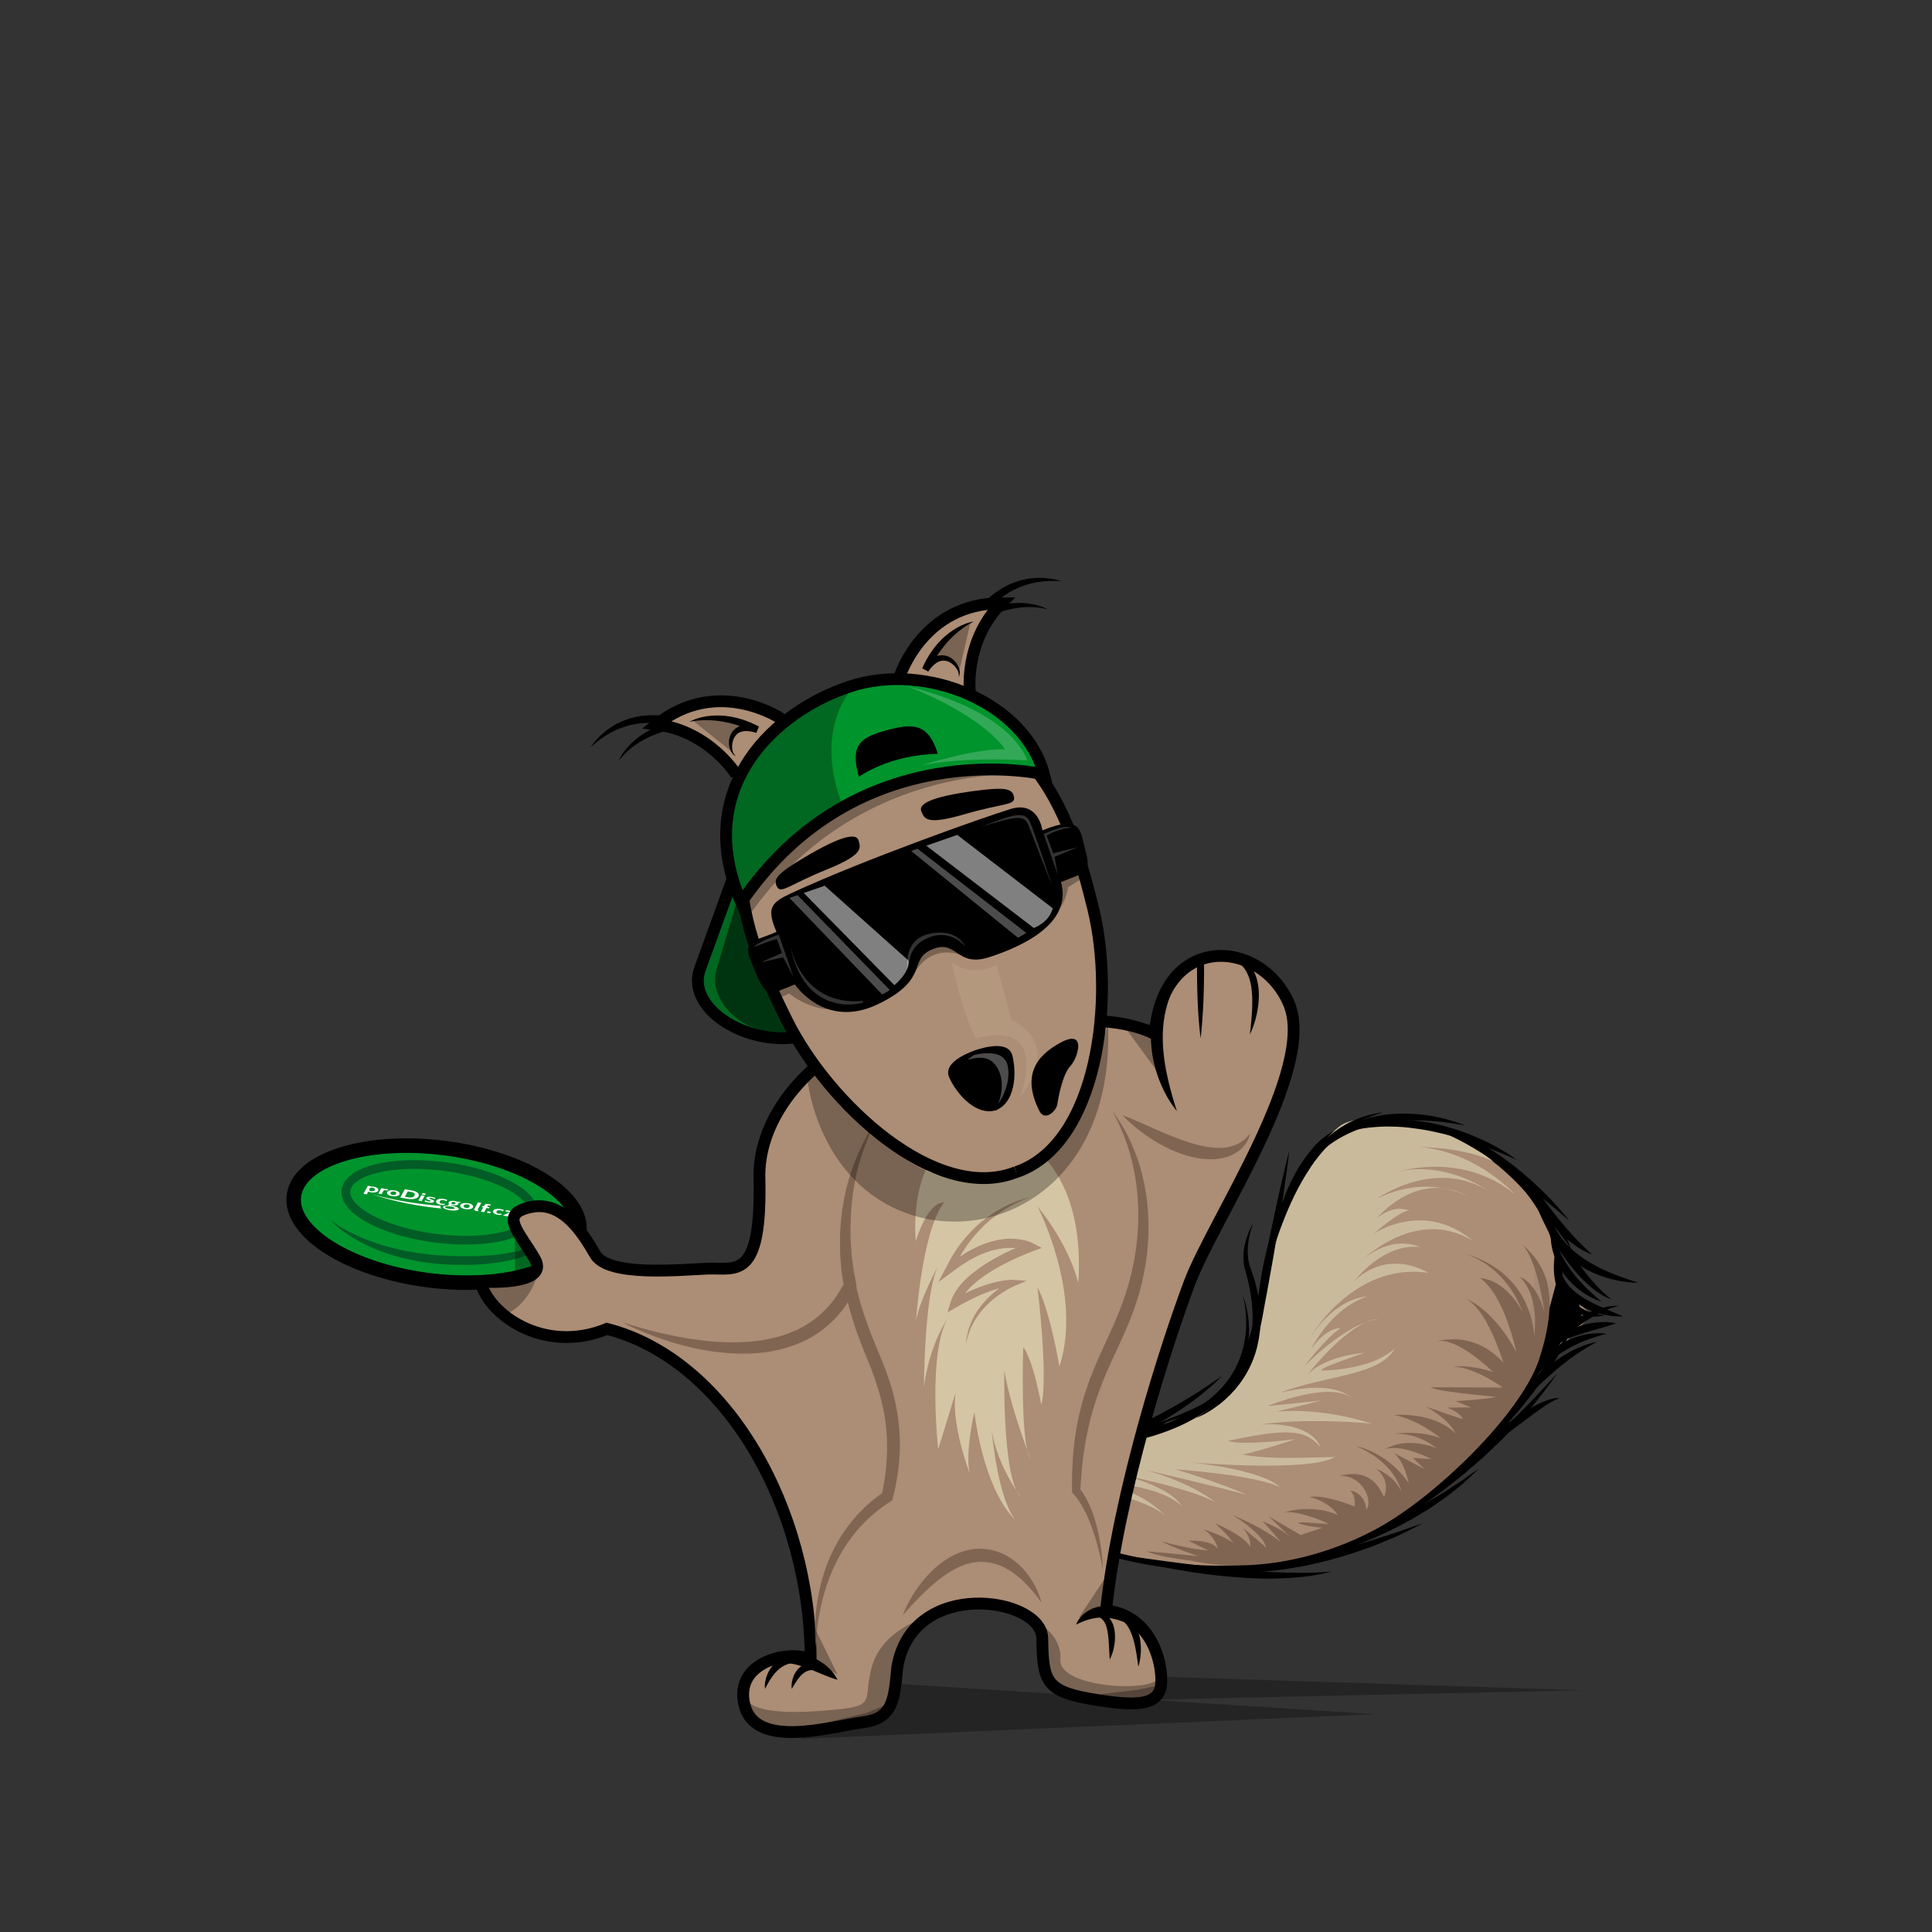 <svg xmlns="http://www.w3.org/2000/svg" viewBox="0 0 1000 1000"><rect x="0" y="0" width="1000" height="1000" fill="#333333" stroke="none"/><style>.st3{fill:#816553}.st6{fill:#fff}.st9{stroke:#000;stroke-width:6.116;stroke-miterlimit:10}.st11,.st9{fill:#ac8d75}.st12{opacity:.3}.st13{fill:#00942d;stroke:#000;stroke-width:6.116;stroke-miterlimit:10}.st14{opacity:.5;fill:#fff}.st15,.st17{opacity:.3;fill:#fff}.st17{opacity:.2}</style><g id="backhand__x2F__forehand__x2F__putting"><g id="forehand"><path d="M455.14 749.61c.41 7.65-.31 15.36-2.21 22.81 32.11 1.92 63.83 9.37 94.26 22.23 63.43 26.81 170.92 34.93 240.93-74.1 70.02-109.03-69.48-166.72-106.07-127.11-36.59 39.61-17.74 114.69-61.82 136-44.08 21.32-117.12 30.4-144.94 22.47-5.13-1.46-12.13-2.15-20.15-2.3z" fill="#ac8d75" stroke="#000" stroke-width="2.748" stroke-miterlimit="10"/><path d="M486.66 763.83s37.85 3.99 51.36 11.27c-3.5-5.54-17.7-10.24-17.7-10.24s20.21 2.66 35.45 15.63c-10.72-10.97-17.49-13.64-17.49-13.64s10.33 2.71 19.15 10.42c8.82 7.71 26.12 10.01 26.12 10.01s-20.17-5.9-27.68-15.54c10.62 6.27 20.13 9.78 20.13 9.78s-18.17-11.38-22.67-14.34c17.55 9.11 26.58 11.48 30.58 16.22 1.51-5-12.66-11.32-18.15-12.68-5.49-1.36 28.6 5.02 38.05 14.36-16.65-17.03-39.46-18.1-39.46-18.1s33.2-.11 47.46 12.52c-8.28-12.08-36.88-17.42-36.88-17.42s43.14 8.42 54.55 15.84c-13.96-11.33-37.37-17.27-37.37-17.27s41.02 9.53 53.12 13.07c-14.5-6.64-36.93-13.21-36.93-13.21s42.23 2.91 54.3 9.36c-9.61-9.5-46.97-13-46.97-13s61.63 5.4 75.33-2.71c-25.27.68-36.2.81-47.84-1.27 9.25-1.84 27.29-7.95 27.29-7.95s-28.21 3.57-34.74.82c29.94-6.22 39.42-6.35 47.81 3.22-4.97-11.96-25.12-12.43-31.93-11.54 20.92-3.17 47.38-1.65 58.54-.55-28.56-9.07-49.72-6.15-49.72-6.15l23.63-5.8-27.96 2.84s33.43-13.95 44.73-3.38c-10.34-9.59-29.81-5.44-38.09-3.59 24.15-9.19 51.59-8.64 59.28-22.89-10.8 10.08-31.22 11.3-37.29 11.48-6.07.17 21.72-9.23 21.72-9.23s-22.12 1.45-30.75 12.77c16.27-20.7 30.71-30.5 37.75-30.17-16.78 1.99-38.17 24.34-38.17 24.34s10.36-13.97 18.68-19.71c-8.5.15-15.43 11.24-15.43 11.24s9.71-21.02 29.22-27.6c-18.23 1.49-30.37 22.48-30.37 22.48s22.4-40.63 62.17-34.67c-23.49-12.9-38.59 4.42-38.59 4.42s14.8-20.23 34.53-17.74c-17.73-7-31.83 8.06-31.83 8.06s28.52-29.79 58.74-11.32c-25.34-21.34-51.12-3.82-51.12-3.82s14.39-12.79 18.59-11.77c-9.35-3.67-17.21 4.02-17.21 4.02s21.02-26.32 48.05-11.11c-25.12-12.59-48.26 1.07-48.26 1.07s33.64-24.55 63.8-.24c-28.25-21.7-52.63-13.87-52.63-13.87s32.83-10.96 60.75 11.7c-24.66-24.57-50.24-24.54-50.24-24.54s28.5-.32 44.24 10.54c-13.76-14.73-38.6-22.46-38.6-22.46s-35.54-7.53-46.65 1.41-20.71 26.64-20.71 26.64l-12.3 28.04-6.83 31.01-4.82 25.21-11.93 23.83-12.43 10.87-20.17 7.54-8.8 4.76-42.85 8.58-53.83 5.86-15.54-4.02-1.38 10.95 5.19 1.36z" fill="#caba9c"/><path d="M543.98 731.4c-1.7 2.26-3.62 4.35-5.69 6.29a63.62 63.62 0 0 1-6.56 5.45c-4.61 3.36-9.71 6.1-15.1 8.14-2.7 1-5.49 1.79-8.31 2.42-2.83.63-5.71.96-8.61 1.18-5.79.34-11.64-.14-17.29-1.4l.8-3.93 5.41.88c1.81.24 3.61.53 5.42.72 3.61.47 7.24.79 10.86.97 3.62.14 7.24.14 10.83-.07 3.59-.25 7.15-.75 10.6-1.63 6.96-1.62 13.36-5.07 18.8-9.86 5.49-4.74 10.12-10.6 15.47-15.73-4.58 5.8-8.64 11.98-13.96 17.34-2.65 2.67-5.61 5.1-8.9 7.05-3.27 1.98-6.84 3.47-10.5 4.55-7.36 2.1-15 2.63-22.5 2.35-3.75-.15-7.49-.44-11.2-.89-1.86-.2-3.7-.53-5.54-.79l-5.51-.95.8-3.93c5.33 1.19 10.78 1.8 16.23 1.66 2.73-.11 5.44-.39 8.14-.82 2.69-.47 5.37-1.09 7.99-1.91a68.733 68.733 0 0 0 15.06-6.84c4.76-2.89 9.27-6.27 13.26-10.25z"/><path d="M596.76 728.74c-7.11 5.44-15.01 9.84-23.15 13.6-2.05.91-4.09 1.85-6.17 2.7l-6.29 2.43c-4.25 1.45-8.52 2.89-12.88 4.03-2.17.58-4.35 1.17-6.56 1.6-2.2.46-4.4.95-6.61 1.39l-6.68.97c-1.12.14-2.22.36-3.34.45l-3.37.25c-8.95.89-18 .45-26.85-.64 8.94-.63 17.76-1.09 26.48-2.56 4.38-.55 8.69-1.51 13.02-2.29 4.28-1.03 8.61-1.86 12.84-3.13 8.52-2.23 16.91-4.99 25.17-8.14 8.25-3.17 16.39-6.68 24.39-10.66z"/><path fill="#a38977" d="M794.99 656.68l18.71 15.45 10.22 8.1-16.15 17.39-19.1 6.89z"/><path d="M632.66 712.05c-3.38 3.55-7.12 6.75-10.94 9.83-3.85 3.04-7.83 5.94-11.96 8.62-8.24 5.38-16.96 10.05-26.07 13.86-9.12 3.76-18.61 6.75-28.34 8.44-9.7 1.79-19.67 2.26-29.4 1.23 9.77-.69 19.37-2.04 28.74-4.38 2.35-.55 4.66-1.24 6.99-1.85 1.16-.33 2.31-.7 3.46-1.05 1.16-.34 2.3-.72 3.44-1.12 4.58-1.49 9.09-3.2 13.53-5.08 4.47-1.8 8.85-3.84 13.17-6 4.35-2.11 8.59-4.44 12.82-6.8 8.4-4.79 16.62-9.98 24.56-15.7z"/><path d="M643.28 670.51c1.47 3.73 2.33 7.69 2.83 11.69.51 4.01.51 8.09.09 12.14-.45 4.05-1.39 8.07-2.86 11.91-1.45 3.85-3.45 7.48-5.79 10.87-4.83 6.69-11.18 12.22-18.21 16.41-7.03 4.22-14.65 7.27-22.39 9.67-7.78 2.3-15.75 3.8-23.71 5.01l-23.72 3.29-11.85 1.7c-3.93.59-7.92 1.14-11.71 1.97-.23.05-.46.11-.67.17l-.27.09c-.03.01-.07.03-.06.02-.02.01.03-.02.04-.04 0 0 .06-.05.09-.1.03-.04.07-.08.14-.28.04-.15.06-.33-.01-.57-.11-.24-.14-.25-.23-.35-.11-.09-.1-.08-.14-.1l-.07-.03c-.04-.01-.02 0 .01.01.06.02.17.03.27.05.21.03.45.05.68.06.96.05 1.95.05 2.94.05 1.98-.01 3.98-.09 5.97-.14l11.98-.45c-3.96.59-7.92 1.14-11.9 1.59-1.99.24-3.98.43-5.99.59-1.01.08-2.01.15-3.05.17-.26 0-.53 0-.81-.01-.15-.01-.29-.02-.47-.05-.1-.02-.2-.04-.35-.09-.02-.01-.1-.04-.15-.07-.06-.04-.09-.04-.22-.15-.11-.12-.17-.14-.28-.42a.996.996 0 0 1-.01-.66c.08-.23.14-.29.19-.35.05-.07.14-.15.16-.16.07-.06.16-.12.2-.14.11-.07.19-.11.27-.15.15-.07.29-.13.42-.18.27-.1.52-.18.77-.26 3.96-1.12 7.86-1.86 11.79-2.68 3.93-.79 7.86-1.49 11.8-2.21 7.87-1.45 15.77-2.68 23.65-3.98 7.81-1.3 15.57-2.8 23.1-5.09 7.53-2.25 14.84-5.18 21.59-9.07 6.81-3.8 12.78-8.92 17.61-14.96 4.64-6.17 7.96-13.41 9.23-21.16.69-3.86.94-7.81.78-11.77-.16-3.96-.63-7.93-1.68-11.79z"/><path d="M619.03 733.94c4.04-2.52 7.71-5.5 11.06-8.76 3.35-3.26 6.33-6.85 8.85-10.71 2.5-3.87 4.64-7.96 6.1-12.3 1.52-4.31 2.53-8.8 2.97-13.36.54-4.55.42-9.18-.02-13.77-.15-2.31-.58-4.59-.91-6.89l-.72-3.41c-.2-1.15-.49-2.27-.78-3.38-.29-1.13-.55-2.22-.87-3.39l-.53-1.79c-.14-.61-.23-1.24-.34-1.86-.35-2.49-.32-4.99-.01-7.42.7-4.84 2.31-9.46 4.71-13.58-1.56 4.48-2.58 9.14-2.7 13.75-.06 2.3.13 4.58.65 6.75l.44 1.61.59 1.58c.39 1.09.76 2.29 1.14 3.44.83 2.31 1.34 4.66 1.95 7 .45 2.38.99 4.75 1.25 7.17.59 4.83.75 9.74.24 14.63-.55 4.87-1.65 9.7-3.42 14.29-1.79 4.57-4.17 8.92-7.13 12.79-1.45 1.97-3.06 3.79-4.74 5.54-1.73 1.71-3.51 3.34-5.41 4.84-3.81 2.92-7.91 5.52-12.37 7.23z"/><path d="M667.34 595.54c-1.44 12.44-3.29 24.79-5.27 37.12-.95 6.17-2.05 12.32-3.08 18.47l-3.31 18.43c-1.22 6.11-2.15 12.31-3.57 18.47-1.45 6.14-3.19 12.3-5.89 18.11-2.65 5.81-6.22 11.29-10.85 15.72a44.888 44.888 0 0 1-16.1 9.8c5.54-2.91 10.6-6.61 14.64-11.21 4.09-4.55 7.08-9.95 9.35-15.59 2.23-5.68 3.83-11.61 5.03-17.66.62-3.02 1.18-6.07 1.71-9.13.51-3.07 1.05-6.15 1.62-9.22l3.54-18.41c1.25-6.12 2.43-12.26 3.76-18.36 2.58-12.22 5.3-24.42 8.42-36.54zM557.16 753.74s-61.38 5.02-68.66 5.1c28.01.16 38.48 1.7 38.48 1.7l-41.7.16 19.35 3.91-20.72-.16 35.88 6.24-36.71-3.65 37.87 8.77-38.07-5.29s42.38 10 48.9 14.16c-24.51-4.26-58.85-10.35-58.85-10.35l7.66-23.77 41.33 4.86 37.76-4.11 13.19-2.23-15.71 4.66z"/><path d="M650.74 680.6c.37-11 2.11-21.95 4.69-32.69 1.27-5.38 2.85-10.69 4.67-15.93 1.85-5.23 4-10.36 6.4-15.38 2.49-4.98 5.31-9.81 8.52-14.39 3.23-4.56 6.9-8.86 11.09-12.59 4.16-3.75 8.78-7.07 13.87-9.39 5.08-2.33 10.49-3.87 15.96-4.42-5.31 1.46-10.38 3.47-15.02 6.21l-3.42 2.14-3.22 2.42c-.55.38-1.04.85-1.54 1.28l-1.52 1.32c-1.04.85-1.97 1.81-2.9 2.77-3.73 3.83-7.18 7.96-10.1 12.48-2.98 4.47-5.68 9.14-8.04 14-2.4 4.84-4.5 9.83-6.44 14.89-1.99 5.05-3.62 10.24-5.23 15.43-3.11 10.44-5.7 21.06-7.77 31.85z"/><path d="M758.35 582.62a134.07 134.07 0 0 0-25.53-2.73c-8.49-.05-16.96.81-24.99 3.16-1 .31-2.02.54-3 .91l-2.95 1.05-2.87 1.23c-.97.38-1.86.94-2.81 1.37-3.72 1.89-7.25 4.15-10.48 6.83-3.23 2.67-6.29 5.61-8.94 8.94-2.8 3.22-5.07 6.86-7.44 10.5 1.54-4.04 3.38-8.04 5.81-11.7 1.14-1.89 2.53-3.59 3.88-5.34.67-.88 1.48-1.64 2.22-2.47l1.14-1.22c.38-.4.81-.76 1.21-1.14 6.46-6.12 14.55-10.51 23.1-12.93 4.29-1.18 8.66-1.99 13.07-2.39 4.41-.35 8.82-.39 13.2-.02 4.38.33 8.71 1.01 12.97 1.97 4.23 1.03 8.44 2.23 12.41 3.98z"/><path d="M785.01 600.28c-7.24-3.25-14.55-6.14-21.96-8.7-7.4-2.55-14.93-4.62-22.54-6.17-3.81-.75-7.64-1.33-11.49-1.76-3.85-.43-7.72-.54-11.6-.56-3.87.06-7.74.37-11.61.93-3.86.57-7.66 1.52-11.5 2.6 3.48-1.93 7.21-3.43 11.06-4.58 3.88-1.05 7.85-1.81 11.87-2.16 4.02-.37 8.06-.33 12.09-.11 4.02.29 8.02.84 11.96 1.61 7.88 1.6 15.56 4.05 22.89 7.22 7.35 3.16 14.43 6.94 20.83 11.68z"/><path d="M812.21 631.82a738.17 738.17 0 0 0-19.23-16.1c-3.27-2.57-6.5-5.19-9.85-7.65-3.32-2.49-6.67-4.94-10.1-7.25-6.83-4.67-13.91-8.95-21.34-12.49l-2.81-1.28-2.86-1.16c-.94-.42-1.93-.71-2.89-1.08-.49-.17-.97-.36-1.46-.51l-1.48-.44c-3.94-1.22-8.01-2.04-12.21-2.36 4.18-.59 8.48-.31 12.67.39 4.19.76 8.33 1.91 12.29 3.48 3.99 1.51 7.81 3.39 11.56 5.39 3.71 2.06 7.31 4.31 10.84 6.66 3.47 2.43 6.87 4.94 10.17 7.58 3.27 2.67 6.49 5.4 9.55 8.3 6.18 5.74 12.02 11.84 17.15 18.52zM574.98 804.21l28.56 3.89c4.75.61 9.5 1.26 14.25 1.83 2.38.26 4.75.58 7.12.86s4.76.5 7.13.75c2.37.29 4.75.52 7.13.73 2.38.2 4.76.47 7.14.62l7.14.54 7.15.37c9.54.37 19.08.47 28.69-.38-9.33 2.55-19.07 3.36-28.73 3.59-9.69.27-19.35-.44-28.95-1.38-2.4-.29-4.8-.54-7.19-.85-2.39-.34-4.78-.64-7.17-1-4.76-.79-9.52-1.53-14.24-2.52-9.44-1.9-18.84-4.11-28.03-7.05z"/><path d="M615.15 811.15c5.19.51 10.38.6 15.55.47 1.29-.04 2.58-.02 3.88-.1l3.87-.22c2.58-.1 5.15-.4 7.72-.59 5.13-.55 10.26-1.09 15.35-1.96 1.27-.21 2.55-.36 3.82-.58l3.8-.71 3.8-.71 1.9-.35 1.89-.44 7.56-1.65c2.52-.55 5-1.3 7.51-1.91 5.04-1.14 9.95-2.78 14.95-4.15 2.51-.65 4.94-1.55 7.41-2.32l7.42-2.36c4.92-1.67 9.79-3.47 14.78-5.03-4.62 2.41-9.31 4.71-14.05 6.92l-7.24 3.02c-2.42.99-4.83 2.01-7.31 2.83-4.93 1.75-9.88 3.48-14.93 4.86-1.26.37-2.52.71-3.78 1.06-1.27.34-2.52.73-3.8 1l-7.67 1.77-1.92.42-1.94.34-3.88.67-3.88.67c-1.3.2-2.6.35-3.9.51-5.21.66-10.44 1.12-15.69 1.3-5.25.17-10.5.14-15.73-.28-5.22-.43-10.45-1.06-15.49-2.48z"/><path d="M658.4 811.19c9.58-2.92 18.99-6.13 28.3-9.59 2.32-.89 4.62-1.81 6.95-2.68 2.32-.88 4.59-1.87 6.89-2.8 2.3-.91 4.57-1.92 6.84-2.91l3.41-1.48c1.14-.49 2.24-1.06 3.36-1.58 2.24-1.06 4.51-2.05 6.73-3.14l6.62-3.36 1.67-.82 1.63-.89 3.25-1.79c2.16-1.21 4.37-2.34 6.47-3.65 2.13-1.27 4.24-2.56 6.39-3.81 2.11-1.3 4.15-2.71 6.24-4.06l3.15-2.01 3.03-2.18c2.02-1.45 4.06-2.9 6.14-4.31-1.78 1.76-3.59 3.48-5.42 5.2-.91.86-1.83 1.72-2.77 2.55l-2.92 2.38c-1.97 1.56-3.92 3.16-5.93 4.67-2.05 1.45-4.13 2.86-6.2 4.3-2.04 1.48-4.21 2.75-6.37 4.04l-3.23 1.95-1.62.97-1.66.9-6.67 3.53c-2.24 1.14-4.53 2.19-6.79 3.28-1.15.52-2.27 1.07-3.43 1.56l-3.48 1.46c-2.32.96-4.62 1.99-6.99 2.83-2.36.85-4.7 1.77-7.08 2.57-2.38.8-4.76 1.59-7.16 2.33-2.41.69-4.81 1.44-7.23 2.08-2.44.6-4.85 1.27-7.3 1.81-4.92 1.09-9.84 2.06-14.82 2.65z"/><path d="M688.74 805.26c11.07-6.2 21.76-12.94 32.2-20.01 10.43-7.09 20.62-14.52 30.39-22.46l3.71-2.92c1.22-1 2.41-2.03 3.61-3.04l7.2-6.12c4.67-4.22 9.44-8.35 13.93-12.77 9.25-8.59 17.74-17.92 26.4-27.22-7.31 10.36-15.22 20.39-24.12 29.49l-3.28 3.47c-1.08 1.17-2.27 2.23-3.41 3.34l-6.91 6.59c-2.35 2.15-4.8 4.18-7.2 6.28-1.21 1.04-2.4 2.09-3.62 3.11l-3.72 2.99-3.75 2.96c-1.24.99-2.5 1.97-3.8 2.9-2.57 1.88-5.12 3.79-7.7 5.65l-7.92 5.34c-2.64 1.78-5.37 3.41-8.07 5.1-10.86 6.62-22.12 12.65-33.94 17.32z"/><path d="M733.37 778.86c7.58-7.25 15.03-14.55 22.36-21.96 3.62-3.75 7.32-7.42 10.84-11.25l2.69-2.83c.9-.94 1.76-1.91 2.64-2.87 1.74-1.93 3.54-3.81 5.24-5.78l5.18-5.83c1.73-1.94 3.33-3.99 5.03-5.95l2.54-2.96 2.43-3.05 2.43-3.05c.81-1.02 1.67-1.99 2.44-3.04 6.36-8.23 12.28-16.77 17.99-25.58-4.19 9.61-9.45 18.8-15.39 27.48-1.47 2.18-3.05 4.28-4.61 6.41l-2.35 3.18-2.45 3.09c-1.65 2.05-3.29 4.11-5 6.11l-5.17 5.96c-1.75 1.96-3.58 3.85-5.37 5.77-1.79 1.93-3.61 3.82-5.49 5.66-1.87 1.85-3.72 3.71-5.64 5.5-1.91 1.8-3.8 3.63-5.78 5.35-7.78 7.02-15.9 13.71-24.56 19.64zM768.48 597.62c5.34 1.88 10.22 4.91 14.75 8.29 4.54 3.39 8.7 7.29 12.5 11.49 1.82 2.17 3.72 4.28 5.35 6.6.83 1.15 1.68 2.28 2.48 3.45.77 1.19 1.52 2.39 2.26 3.59 1.56 2.35 2.76 4.93 4.08 7.41 1.21 2.55 2.28 5.16 3.25 7.8-1.78-2.21-3.31-4.53-4.99-6.76l-2.49-3.33-1.22-1.67-1.28-1.63c-.86-1.08-1.71-2.17-2.53-3.26l-2.62-3.18-1.29-1.6-1.36-1.55-2.69-3.11c-3.67-4.08-7.5-8-11.49-11.78-4.05-3.76-8.2-7.39-12.71-10.76z"/><path d="M791.69 610.77c1.38 1.69 2.54 3.47 3.79 5.19l1.86 2.57c.31.43.61.86.9 1.29l.95 1.26c.63.84 1.25 1.69 1.85 2.54.62.84 1.27 1.66 1.9 2.49 1.23 1.69 2.57 3.27 3.84 4.92 2.65 3.2 5.35 6.35 8.21 9.39 2.86 3.04 5.81 6 9.06 8.85-4.14-1.37-7.83-3.8-11.25-6.46-3.4-2.71-6.46-5.83-9.21-9.18-1.32-1.72-2.67-3.42-3.82-5.26-.58-.91-1.2-1.8-1.74-2.74-.54-.94-1.06-1.89-1.57-2.84-1.07-1.88-1.85-3.91-2.73-5.87-.79-2.02-1.48-4.06-2.04-6.15zM774.93 739.34c2.62-5.24 5.93-10.09 9.51-14.7 3.59-4.62 7.53-8.97 11.84-12.97 4.34-3.96 8.97-7.65 14.05-10.67 5.09-2.98 10.58-5.4 16.34-6.5-5.19 2.73-9.96 5.81-14.55 9.18-4.53 3.45-8.83 7.17-13.04 11.02-4.19 3.87-8.2 7.95-12.22 12.05-3.98 4.13-7.93 8.33-11.93 12.59z"/><path d="M793.44 618.59c3.22 4.79 6.28 9.59 9.35 14.37 3.1 4.77 6.18 9.51 9.37 14.16 1.6 2.32 3.23 4.62 4.89 6.89 1.67 2.26 3.4 4.47 5.15 6.67 3.6 4.31 7.37 8.46 11.98 11.93-2.75-.94-5.28-2.45-7.68-4.11a55.437 55.437 0 0 1-6.68-5.65c-4.17-4.08-7.79-8.64-11.07-13.4-3.26-4.77-6.2-9.75-8.76-14.9-2.56-5.14-4.87-10.43-6.55-15.96z"/><path d="M848.01 663.89c-2.86.08-5.71-.25-8.54-.69-2.82-.48-5.63-1.12-8.38-2-5.5-1.71-10.83-4.23-15.59-7.67-2.36-1.74-4.58-3.72-6.55-5.92a33.474 33.474 0 0 1-4.96-7.34c-2.7-5.27-3.71-11.26-3.14-16.92 1.16 5.58 2.98 10.82 5.94 15.33 1.5 2.23 3.13 4.37 5.03 6.26 1.89 1.9 3.93 3.66 6.11 5.25 4.37 3.18 9.23 5.76 14.27 8 5.1 2.2 10.36 4.07 15.81 5.7zM831.54 690.38c-4.24 1.07-8.27 2.37-12.15 3.96-3.88 1.58-7.56 3.48-11 5.73a59.077 59.077 0 0 0-4.95 3.66 62.155 62.155 0 0 0-4.52 4.23c-2.88 3-5.4 6.39-7.89 10.01.9-4.3 2.8-8.4 5.39-12.07 1.31-1.82 2.8-3.51 4.42-5.08a40.5 40.5 0 0 1 5.3-4.19c3.78-2.46 7.95-4.26 12.26-5.35 4.3-1.05 8.77-1.54 13.14-.9z"/><path d="M807.14 640.12c-.06 4.71-.02 9.31.4 13.82.4 4.5 1.18 8.92 2.77 12.92.79 2 1.8 3.87 3.05 5.54 1.26 1.68 2.82 3.09 4.6 4.26 1.77 1.17 3.77 2.12 5.93 2.73 2.14.74 4.42 1.04 6.75 1.48-2.31.48-4.7.72-7.12.51-1.22-.05-2.41-.34-3.63-.58-1.18-.36-2.4-.71-3.51-1.3a18.704 18.704 0 0 1-6.04-4.61c-1.67-1.94-2.93-4.18-3.86-6.49-1.85-4.66-2.36-9.6-2.17-14.37.24-4.79 1.08-9.51 2.83-13.91z"/><path d="M837.75 675.84c-5.58 1.66-10.72 4.14-15.52 7.06a69.148 69.148 0 0 0-13.04 10.48c-3.88 4.01-7.33 8.45-10.33 13.24-3.01 4.79-5.6 9.89-8.1 15.17.86-5.78 2.69-11.42 5.29-16.73 2.56-5.34 6.03-10.27 10.19-14.56 4.18-4.27 9.08-7.86 14.46-10.41 5.35-2.54 11.18-4.28 17.05-4.25zM828.86 673.64c-4.03-1.15-7.71-3.27-11.08-5.78-3.35-2.55-6.36-5.61-8.8-9.11-2.44-3.49-4.31-7.43-5.35-11.56-1.05-4.12-1.27-8.44-.51-12.54.97 4.06 2.02 7.9 3.58 11.52 1.52 3.62 3.43 7.02 5.65 10.22 2.22 3.2 4.78 6.19 7.55 9.05 2.79 2.85 5.77 5.55 8.96 8.2z"/><path d="M836.47 684.91c-2.87 1.06-5.69 1.88-8.48 2.68-2.79.8-5.56 1.56-8.28 2.39-2.72.83-5.38 1.71-7.94 2.8-2.54 1.13-4.99 2.4-7.15 4.57.29-1.53 1.11-2.93 2.08-4.17.99-1.24 2.19-2.29 3.47-3.21 2.57-1.8 5.44-3.05 8.35-3.93 2.92-.89 5.91-1.41 8.92-1.63 2.99-.2 6.02-.15 9.03.5zM840.11 681.35c-3.62.24-7.22-.24-10.73-1.07-3.51-.85-6.95-2.14-10.17-3.95-3.19-1.83-6.22-4.2-8.41-7.35-1.08-1.56-1.96-3.29-2.42-5.13-.44-1.84-.57-3.72-.24-5.5 1.1 3.47 2.82 6.3 5.16 8.58 2.29 2.32 5.04 4.15 7.94 5.82 2.92 1.64 5.99 3.1 9.16 4.47l9.71 4.13zM759.1 756.89c3.12-3.91 6.61-7.44 10.22-10.83 3.63-3.38 7.41-6.58 11.37-9.57 3.96-2.99 8.09-5.79 12.48-8.21 2.19-1.21 4.47-2.29 6.83-3.21 2.36-.84 4.9-1.64 7.43-1.38-2.41.67-4.48 1.89-6.53 3.2-2.05 1.28-4.02 2.72-5.99 4.13-3.94 2.85-7.82 5.81-11.72 8.75-3.9 2.94-7.82 5.89-11.8 8.77-4.02 2.88-8.04 5.73-12.29 8.35z"/><path d="M805.57 663.82s-11.36 41.6-12.33 46.96c-.97 5.36 25.44-29.86 25.44-29.86l-1.47-6.22-11.64-10.88z"/><path class="st3" d="M616.03 807.72s-16.5-1.81-22.62-4.79c17.47 1.5 26.85 2.57 26.85 2.57s-14.6-4.94-18.7-7.66c14.77 4.3 23.75 4.64 23.75 4.64l-10.15-4.98s12.15-.83 15.25 4.3c-1.86-7.31-7.65-10.29-7.65-10.29s11.13 3.53 15.7 7.22c-3.58-5.14-9.6-10.31-9.6-10.31s15.47 6.49 18.08 12.11c1.26-4.11-3.77-9.76-3.77-9.76s11.07 8.87 12.03 10.34c-.18-5.59-13.92-15.22-17.54-16.96 17.41 7 25.34 14.13 25.34 14.13s-6.71-8.34-9.59-10.8c11.13 4.01 15.92 9.41 15.92 9.41l-12.74-12.05 16.65 9.66 11.22-3.76s-7.77-.58-11.63-2.07c-3.87-1.51 8.99-.14 15.06.17-8.45-4.23-20.8-7.52-24.22-5.62 12.44-4.47 25.51-.92 28.89 1.06-3.82-5.87-11.56-8.88-14.95-9.4 8.03-1.61 23.5 4.88 23.5 4.88s1.03-5.33-2.34-8.28c7.27 1.05 8.64 8.84 8.38 10.05 3.95-5.3-2.46-18.24-13.89-17.64 17.05-4.18 20.81 7.04 23.19 10.95 3.51-9.68-4.21-14.62-4.21-14.62s9.19 3.02 13.22 12.05c-4.66-17.06-23.77-23.83-23.77-23.83s16.24 2.86 27.47 19.26c-2.54-11.93-7.6-15.63-7.6-15.63l15.94 8.44-6.25-5.9 9.71.6s-16.42-8.44-24.48-4.89c12.47-7.39 27.21-.66 27.21-.66-12.28-9.61-23.48-7.31-23.48-7.31s12.9-2.53 25.48 1.99c-13.96-10.84-24.15-11.93-24.15-11.93s20.18-1.96 31.95 9.59c-4.28-8.31-15.63-14.02-15.63-14.02s15.48 5.51 19.36 6.53c-1.9-3.91-8.19-5.92-8.19-5.92l12.39-.1-7.98-3.25s16.77-1.02 20.91-2.19c-16.01-1.64-31.54-3.27-33.7-5 20.64-.01 37.16.18 37.16.18s-13.24-10.11-25.62-10.98c10.21-.86 20.61 2.9 20.61 2.9s-18.49-18.43-29.45-15.88c20.7-4.86 32.21 8.38 34.85 11.09-4.93-14.87-11.33-28.79-19.54-33.26 16.19 7.23 26.16 27.74 26.16 27.74s-5.74-28.97-18.75-38.34c14.32 1.38 21.9 17.49 21.9 17.49s-6.55-21.93-29.29-29.96c27.84 8.33 34.64 30.03 35.46 42.67 2.16-19.41-4.3-27.5-7.42-30.69 8.71 3.01 12.67 17.88 12.67 17.88s-3.35-25.54-11.26-34.62c13.71 12.06 18.87 27.66 8.3 60.09-10.29 28.79-54 70.55-83.08 86.49-29.06 15.95-65.58 23.79-97.32 16.87z"/><path d="M299.82 637.95c-2.43 18.87-37.46 29.9-78.25 24.65s-71.88-24.81-69.45-43.67c2.43-18.87 37.46-29.9 78.25-24.65 40.78 5.25 71.88 24.8 69.45 43.67z" fill="#00942d" stroke="#000" stroke-width="7.522" stroke-miterlimit="10"/><path class="st6" d="M192.01 616.54c-.36-.06-.61-.17-.73-.3a.52.52 0 0 1-.16-.45c.05-.46.24-.77.58-.92.34-.15.77-.17 1.29-.08.38.07.67.18.86.35.18.17.26.35.24.56-.02.16-.08.31-.18.44-.11.12-.26.22-.44.3-.19.08-.4.13-.65.15-.25.02-.52 0-.81-.05m1.36-2.3a4.082 4.082 0 0 0-1.4-.02l-.03-.18-1.54-.27-2.27 4.13 1.71.3.81-1.48.21.13.21.1c.08.04.18.06.3.09.11.03.25.05.42.08.6.11 1.13.15 1.62.13.49-.02.9-.09 1.26-.2.34-.11.63-.26.82-.45.21-.19.32-.41.35-.65a.935.935 0 0 0-.1-.51c-.09-.17-.24-.33-.44-.49-.19-.15-.45-.28-.77-.41-.32-.12-.71-.22-1.16-.3M201.05 615.6l-.53-.09c-.17-.03-.35-.05-.51-.06-.18 0-.33-.01-.49 0-.14.01-.28.03-.39.05-.11.03-.2.05-.26.08l.18-.29-1.66-.29-1.53 2.78 1.67.29 1.06-1.9c.12-.06.28-.11.48-.13.19-.02.42-.01.68.03l.64.11.66-.58M203.11 618.5c-.36-.06-.63-.18-.8-.34-.17-.16-.25-.34-.23-.55.02-.16.08-.31.19-.44.1-.13.25-.23.42-.31.17-.08.38-.13.61-.15.23-.02.49-.01.77.04.36.06.63.17.8.34.17.16.25.34.23.55-.02.16-.08.31-.19.44-.1.13-.25.23-.42.31-.17.08-.38.13-.61.15-.23.02-.5.01-.77-.04m1.27-2.32c-.57-.1-1.1-.14-1.58-.12-.49.01-.9.08-1.26.19-.37.11-.65.25-.87.44-.21.19-.33.4-.36.64-.02.18.02.35.12.52.09.17.24.33.44.49.2.15.47.29.79.42.32.12.69.22 1.13.3.57.1 1.1.14 1.59.13.48-.02.9-.08 1.26-.19.35-.11.64-.26.86-.45.21-.18.32-.4.35-.64a.879.879 0 0 0-.11-.52 1.53 1.53 0 0 0-.44-.49c-.2-.15-.47-.29-.78-.42-.32-.12-.69-.22-1.14-.3M209.53 619.43l1.53-2.79 1.65.29c.69.12 1.2.32 1.52.57.31.26.46.56.42.9-.03.27-.13.5-.3.71-.17.2-.39.37-.68.49-.29.12-.64.2-1.06.22-.42.03-.89-.01-1.42-.1l-1.66-.29m3.57-3.25l-3.56-.63-2.36 4.29 1.93.34 1.64.29c.79.14 1.54.2 2.23.19.71-.01 1.32-.09 1.88-.24.55-.15.99-.37 1.33-.66.33-.29.52-.64.57-1.06.03-.29-.03-.57-.19-.83-.15-.26-.39-.5-.71-.72-.32-.22-.72-.41-1.18-.58-.47-.15-1-.29-1.58-.39M219.79 618.95l-1.71-.3-1.53 2.78 1.71.3 1.53-2.78m.61-1.11l-1.71-.3-.36.69 1.69.3.38-.69M223.44 619.55c-.52-.09-.96-.13-1.31-.12-.36.02-.65.06-.85.14-.22.07-.38.17-.47.28-.1.11-.16.22-.17.33-.01.11.02.21.1.3.07.09.17.17.29.25.12.07.27.14.44.2.16.06.33.12.51.18.27.09.49.18.66.25.17.08.25.17.23.28-.01.1-.09.18-.22.23-.15.06-.4.05-.76-.01-.15-.03-.3-.06-.47-.11l-.49-.15c-.16-.06-.31-.12-.44-.18a2.44 2.44 0 0 1-.33-.17l-.46.56c.17.09.42.18.76.29.34.11.74.2 1.21.28.55.1 1.02.15 1.4.16.38 0 .68-.02.91-.09.23-.06.39-.15.49-.26a.59.59 0 0 0 .18-.38.463.463 0 0 0-.07-.31c-.07-.09-.16-.17-.27-.25-.11-.07-.26-.15-.42-.21-.16-.06-.33-.13-.52-.19l-.45-.15c-.15-.04-.28-.09-.39-.14-.1-.05-.2-.1-.27-.15-.06-.05-.1-.11-.09-.17.01-.07.05-.12.13-.16l.27-.07c.1-.01.22-.01.36 0 .13.01.26.02.38.04.17.03.33.07.51.12.16.05.32.1.47.16.15.06.27.11.39.17.11.06.2.11.25.16l.47-.56c-.07-.04-.18-.09-.31-.14a11.35 11.35 0 0 0-1.04-.3c-.21-.04-.42-.08-.61-.11M229.72 620.6a7.02 7.02 0 0 0-1.6-.11c-.49.02-.89.09-1.25.22-.34.12-.62.28-.81.48-.2.2-.31.42-.34.66-.02.18.02.35.1.52.09.17.23.33.42.49.19.15.44.29.75.41s.67.22 1.09.3c.51.09.92.14 1.21.15.3.01.57 0 .81-.03l.2-.63c-.31.03-.6.04-.89.03-.28 0-.57-.03-.88-.09-.35-.06-.61-.18-.78-.34-.17-.17-.25-.35-.22-.57.02-.17.08-.32.19-.45s.26-.24.44-.32c.17-.08.38-.14.61-.16.23-.02.49-.01.75.03.31.06.58.13.83.21.23.08.48.19.69.31l.45-.58-.27-.14c-.09-.05-.21-.09-.35-.14-.14-.05-.3-.09-.48-.14-.19-.01-.41-.06-.67-.11M241.06 625.2c-.38-.07-.65-.18-.83-.35a.636.636 0 0 1-.23-.56c.02-.17.08-.32.19-.45.1-.13.25-.23.43-.32.19-.08.39-.13.64-.16.23-.02.5-.01.78.04.38.07.65.18.83.35.18.17.26.36.24.57-.02.16-.09.31-.19.45-.11.13-.26.24-.44.32-.17.08-.39.14-.64.16-.23.02-.49 0-.78-.05m1.31-2.37c-.6-.11-1.13-.15-1.63-.13-.5.02-.93.09-1.3.2-.37.11-.66.26-.88.45-.22.19-.34.41-.37.66-.02.18.02.36.12.54.09.17.25.34.46.5.2.16.48.3.81.43.33.13.71.24 1.15.31.6.11 1.14.14 1.64.13.5-.02.93-.08 1.3-.2.37-.11.65-.27.87-.46.22-.19.34-.41.37-.66a.892.892 0 0 0-.12-.54c-.09-.18-.25-.35-.46-.51-.2-.16-.47-.3-.8-.43-.33-.12-.71-.22-1.16-.29M249.13 622.6l-1.7-.3-1.93 3.5c-.03.07-.06.13-.06.19-.02.17.07.33.27.48.19.14.51.26.97.34l.65.11.43-.54c-.18-.03-.32-.07-.41-.09-.09-.03-.12-.09-.11-.18.01-.06.05-.15.12-.28l1.77-3.23M253.26 623.33c-.14-.02-.31-.06-.52-.09-.26-.05-.5-.07-.71-.06-.21.01-.4.03-.56.08-.16.05-.3.1-.41.19-.12.07-.19.15-.24.25l-.37.66-.67-.12-.44.55.8.14-1.23 2.21 1.71.3 1.21-2.22 1.24.22.32-.57-1.24-.22.21-.38c.1-.17.2-.28.3-.32.09-.05.25-.05.45-.01.01 0 .09.02.22.04.14.02.27.06.39.09l.42-.55c-.11-.02-.2-.05-.28-.07l-.27-.06c-.08-.01-.19-.03-.33-.06M254.1 627.26l-1.71-.3-.4.72 1.71.3.4-.72M259.08 625.83c-.59-.1-1.1-.14-1.57-.12-.47.02-.87.09-1.2.21-.34.12-.6.27-.8.47-.2.19-.3.41-.33.65-.02.17.01.34.1.51.08.17.22.33.4.47.19.15.43.28.73.4s.66.22 1.06.29c.51.09.9.14 1.19.14.29.01.55 0 .79-.02l.19-.61c-.3.03-.59.04-.85.03-.28 0-.56-.03-.86-.08-.34-.06-.59-.17-.76-.33-.17-.16-.25-.34-.23-.55.02-.16.09-.31.19-.44s.25-.23.42-.31c.19-.08.38-.13.61-.15.22-.02.47-.01.71.03.3.05.57.12.81.21.23.08.47.19.68.3l.44-.57-.27-.13c-.09-.05-.2-.09-.34-.13-.14-.05-.29-.09-.47-.14-.17-.04-.39-.09-.64-.13M267.14 627.3l-5.22-.92-.33.61 2.38.42-3.7 1.73 5.17.91.34-.61-2.34-.41 3.7-1.73M232.26 625.65c-1.06-.19-1.89-.52-1.97-.84-.01-.09.03-.17.14-.23.33-.22 1.22-.31 2.24-.2.25.02.5.06.73.1 1.06.19 1.89.52 1.95.83.08.38-.98.57-2.38.44-.24-.03-.48-.06-.71-.1m2.15-2.32c-.28-.05-.47-.13-.59-.23a.425.425 0 0 1-.15-.36.67.67 0 0 1 .39-.52c.12-.05.26-.08.43-.1.17-.01.36 0 .58.03.26.05.45.12.56.22.11.1.16.22.15.36-.01.11-.06.21-.12.3-.07.09-.15.16-.27.22-.12.05-.26.09-.42.1-.17.03-.35.01-.56-.02m.94-1.69c-.47-.08-.88-.12-1.27-.11-.38.01-.7.05-.98.14-.28.08-.5.19-.65.33-.16.15-.25.3-.27.48-.02.15.02.31.11.47.08.15.21.29.38.41-.22.02-.41.05-.56.1-.15.05-.23.13-.25.24-.01.08.02.15.09.23l.09.08c-1.69-.03-2.84.32-2.72.87.13.56 1.51 1.16 3.26 1.47.35.06.72.11 1.09.15 2.25.22 3.96-.14 3.81-.81-.05-.25-.35-.51-.84-.75l-.16-.09c-.79-.36-2.68-.85-2.68-.85-.25-.07-.36-.14-.35-.21l.03-.05.09-.05.26.07c.09.02.17.04.29.06.46.08.88.11 1.26.1.39-.01.71-.06.99-.15.27-.09.49-.2.65-.35.16-.15.26-.32.28-.5.01-.07 0-.14 0-.22 0-.08-.02-.14-.04-.21l.11.01.75.13.33-.42-.52-.09c-.29-.05-.55-.08-.8-.1a2.27 2.27 0 0 0-.53 0c-.11-.07-.28-.15-.51-.22-.22-.05-.47-.11-.74-.16M228.29 624.18s-8.75-.53-19.93-2.5c-4.88-.86-10.22-1.99-15.49-3.48 7.61 2.57 15.37 4.29 21.71 5.41 8.25 1.45 14.1 1.9 14.1 1.9s-1.38-.68-.39-1.33"/><path d="M276.25 628.59c-1.32 10.25-24.14 15.76-50.98 12.3-26.83-3.46-47.52-14.57-46.2-24.82 1.32-10.25 24.14-15.75 50.98-12.3 26.84 3.46 47.52 14.57 46.2 24.82z" fill="none" stroke="#015c26" stroke-width="4.513" stroke-miterlimit="10"/><path d="M171.29 631.68c4.57 3.49 9.62 6.17 14.81 8.44 1.3.56 2.58 1.16 3.92 1.63 1.33.48 2.62 1.05 3.98 1.46l4.02 1.32c1.36.4 2.72.75 4.08 1.13.68.18 1.36.38 2.04.55l2.07.44 4.13.92 4.17.7c1.39.24 2.78.49 4.18.61 2.81.28 5.59.76 8.42.85 2.82.17 5.63.46 8.46.42 5.65.18 11.31.1 16.93-.31 2.81-.18 5.6-.5 8.38-.9 1.38-.25 2.77-.44 4.13-.75 1.38-.25 2.73-.58 4.08-.92 2.69-.71 5.31-1.63 7.8-2.78 2.49-1.16 4.85-2.6 6.8-4.47 1.95-1.85 3.51-4.18 4.04-6.85.56-2.63.03-5.63-1.88-7.81 1.13.9 1.98 2.16 2.52 3.54.53 1.4.71 2.92.6 4.44-.2 3.06-1.73 5.89-3.67 8.2-2 2.3-4.47 4.09-7.05 5.57-2.6 1.48-5.37 2.58-8.16 3.53-5.61 1.86-11.42 2.82-17.22 3.44-1.45.15-2.9.29-4.35.36-1.45.09-2.9.18-4.36.22-2.9.13-5.81.01-8.72-.01-2.91.01-5.81-.28-8.71-.5-2.9-.17-5.78-.67-8.66-1.07-1.44-.18-2.87-.5-4.3-.79l-4.28-.88-4.22-1.12-2.1-.59c-.7-.21-1.38-.46-2.07-.69-5.56-1.73-10.91-4.13-16-6.92-5.02-2.87-9.89-6.16-13.81-10.41z" fill="#015c26"/><path class="st9" d="M512.96 535.2s53.82-15.43 84.8 0c4.08-52.25 54.63-49.73 69.31-15.93s-39.14 112.08-51.37 144.7c-12.23 32.62-36.69 108.45-43.22 169.61 22.83 2.45 29.36 26.09 28.54 37.92-.82 11.82-13.86 11.82-37.1 7.74-23.24-4.08-24.06-10.19-24.46-31.39-.41-21.2-67.27-31.39-75.02 15.09-1.63 16.72-2.04 26.5-17.94 28.54-15.9 2.04-55.45 14.27-61.16-8.97-5.71-23.24 25.28-28.95 34.25-23.24 0-78.69-43.62-155.54-105.39-171.44-33.02 13.45-61.77-7.95-65.44-24.46 0 0 36.08 2.45 28.13-11.62-7.95-14.07-18.96-23.24-2.45-26.91 16.51-3.67 26.91 12.84 33.64 24.46 6.73 11.62 43.42 7.95 58.1 7.34 14.68-.61 28.13 6.61 26.91-46.84-1.21-53.46 73.4-100.63 119.87-74.6z"/><path class="st3" d="M467.3 836.02c.67-1.9 1.52-3.73 2.43-5.53.9-1.81 1.91-3.56 2.98-5.28 2.16-3.43 4.6-6.7 7.39-9.73 2.78-3.03 5.92-5.81 9.47-8.16 1.77-1.18 3.68-2.18 5.65-3.1 2.01-.85 4.1-1.55 6.28-2.02 2.18-.41 4.46-.65 6.67-.55 2.22.12 4.44.4 6.58 1.01 4.28 1.21 8.21 3.37 11.44 6.14 3.26 2.76 5.94 6.02 8.08 9.53 1.06 1.76 2.02 3.57 2.81 5.44.8 1.86 1.5 3.77 1.96 5.74-2.3-3.29-4.78-6.34-7.45-9.13-2.67-2.78-5.54-5.27-8.63-7.25-3.08-1.99-6.38-3.42-9.79-4.15-3.4-.71-6.94-.74-10.3-.05-1.7.34-3.37.89-5.03 1.53a42.16 42.16 0 0 0-4.87 2.39c-3.18 1.83-6.23 4.06-9.15 6.52-5.84 4.92-11.24 10.62-16.52 16.65zM570.86 812.38c-.62-3.59-1.44-7.13-2.32-10.65-.9-3.51-1.92-6.97-3.12-10.36-1.22-3.37-2.55-6.7-4.21-9.82-1.64-3.11-3.54-6.06-5.81-8.55l-.53-.58v-.86l.01-6.48.04-3.24.18-3.24c.14-2.16.22-4.33.41-6.49l.69-6.48c1.13-8.63 3.03-17.2 5.74-25.51 2.7-8.31 6.2-16.3 9.78-24.07l2.66-5.81 2.59-5.79c.8-1.94 1.63-3.87 2.4-5.82.73-1.96 1.54-3.89 2.2-5.87 2.76-7.87 4.81-15.98 6.09-24.23 1.24-8.25 1.82-16.63 1.4-25-.69-16.73-4.96-33.44-13.31-48.43 5.18 6.83 9.28 14.55 12.26 22.69l1.11 3.06c.37 1.02.64 2.07.96 3.11l.9 3.14.73 3.18c.23 1.06.5 2.12.71 3.19l.55 3.22c.17 1.08.4 2.15.52 3.23l.36 3.25c1.78 17.37-.37 35.15-5.95 51.75-2.73 8.33-6.37 16.25-9.95 23.99-3.59 7.75-7.06 15.4-9.8 23.3-2.78 7.88-4.83 16-6.3 24.27-1.55 8.27-2.11 16.7-2.71 25.15l-.53-1.44c2.44 3.07 4.25 6.43 5.76 9.87 1.49 3.45 2.53 7.02 3.46 10.58.94 3.57 1.55 7.2 2.08 10.82.5 3.63.84 7.27.95 10.92zM646.94 586.73c-.48 3.19-2.43 6.18-5.03 8.4-1.32 1.1-2.8 2.01-4.37 2.75-1.58.68-3.24 1.25-4.92 1.57-3.37.7-6.8.71-10.11.35-1.67-.15-3.28-.5-4.9-.81-.8-.18-1.59-.41-2.38-.62-.8-.2-1.58-.43-2.35-.69-6.2-2.01-11.95-4.94-17.27-8.39-5.31-3.48-10.26-7.45-14.62-12.09 5.96 2.27 11.57 4.9 17.19 7.34 5.6 2.46 11.19 4.77 16.81 6.61 2.81.92 5.64 1.71 8.47 2.23 2.83.54 5.67.85 8.47.75 1.41-.02 2.78-.23 4.16-.48 1.35-.32 2.7-.73 3.99-1.31 2.58-1.2 5.01-3.02 6.86-5.61zM422.33 852.94c-.85-7.52-.52-15.17.51-22.72 1.12-7.54 2.98-15.04 5.92-22.17 1.48-3.56 3.12-7.07 5.08-10.42.45-.86 1-1.66 1.51-2.49.51-.82 1.03-1.65 1.6-2.43l1.68-2.39 1.8-2.3c.59-.78 1.23-1.51 1.87-2.25.65-.73 1.26-1.49 1.94-2.19 1.37-1.39 2.69-2.84 4.16-4.13 2.82-2.71 5.99-5.04 9.19-7.29l-1.27 1.81c3.55-16 3.99-32.55.02-48.34l-.75-2.95-.85-2.93c-.26-.98-.6-1.95-.9-2.92-.3-.98-.62-1.95-.96-2.91-1.31-3.88-2.84-7.66-4.44-11.56-1.59-3.89-3.15-7.84-4.6-11.84-1.43-4.01-2.72-8.08-3.86-12.2-4.62-16.42-6.46-33.85-4.19-50.81.22-2.12.66-4.22.99-6.32.44-2.09.83-4.18 1.36-6.24.55-2.06 1.06-4.12 1.74-6.14l.96-3.03 1.09-2.99a115.24 115.24 0 0 1 11.35-22.57c-7.39 15.08-12.12 31.28-13.27 47.72-1.22 16.45 1.21 32.93 6 48.64 1.19 3.94 2.57 7.82 4.02 11.68 1.44 3.87 2.99 7.7 4.61 11.56 1.61 3.84 3.27 7.82 4.68 11.87 1.42 4.05 2.72 8.16 3.67 12.38.96 4.21 1.74 8.48 2.2 12.79.43 4.31.68 8.65.57 12.97-.09 4.33-.46 8.64-1.11 12.9-.58 4.27-1.51 8.47-2.5 12.64l-.27 1.16-1 .65c-6.07 3.97-11.74 8.6-16.52 14.12-4.79 5.5-8.82 11.69-12.02 18.34-3.18 6.66-5.6 13.73-7.25 21.01-.83 3.64-1.5 7.33-1.96 11.05-.48 3.71-.79 7.46-.8 11.24z"/><path class="st3" d="M322.16 684.36a226.15 226.15 0 0 0 31.85 8.06c2.68.48 5.37.86 8.06 1.2l4.03.48 4.04.36c5.39.38 10.77.42 16.09.11 1.33-.11 2.66-.18 3.98-.33l3.94-.5c2.6-.46 5.2-.92 7.73-1.62l1.91-.48 1.86-.62c1.23-.43 2.5-.77 3.67-1.33 1.18-.53 2.41-.98 3.57-1.54l3.43-1.8c4.44-2.62 8.48-5.85 12-9.62 3.52-3.78 6.28-8.21 8.79-12.8l-.26 2.06-.75-4.86c-.25-1.62-.54-3.23-.63-4.87l-.41-4.89c-.08-.81-.12-1.63-.13-2.45l-.04-2.45c-.15-6.53.29-13.06 1.23-19.48.91-6.43 2.38-12.77 4.36-18.92 1.96-6.15 4.41-12.15 7.62-17.71-1.14 2.99-2.03 6.06-2.91 9.11-.81 3.08-1.54 6.16-2.17 9.26-1.22 6.21-2.13 12.46-2.49 18.73-.05.78-.13 1.56-.15 2.35l-.07 2.35c-.03 1.57-.16 3.13-.11 4.69l.09 4.69.02 1.17.09 1.17.18 2.34.17 2.33c.04.78.11 1.55.22 2.33l.59 4.63c.16 1.55.49 3.07.77 4.6l.85 4.58.22 1.16-.48.9-2.03 3.84c-.35.63-.67 1.28-1.04 1.9l-1.21 1.82-1.21 1.82c-.41.6-.79 1.23-1.27 1.78l-2.8 3.38c-3.96 4.31-8.56 8.07-13.64 10.98-5.09 2.92-10.62 4.89-16.21 6.26a77.308 77.308 0 0 1-17 2.1c-5.68.12-11.32-.29-16.89-1.03l-4.16-.63c-1.38-.24-2.75-.5-4.13-.76-2.74-.58-5.46-1.21-8.15-1.93-5.4-1.39-10.68-3.15-15.87-5.11-5.19-1.98-10.29-4.18-15.15-6.81z"/><path d="M609.18 575.09c-4.37-5.28-7.53-11.47-9.85-17.96-2.3-6.51-3.6-13.46-3.59-20.51-.01-3.52.4-7.06 1.15-10.52.36-1.74.88-3.44 1.42-5.12.64-1.66 1.24-3.32 2.07-4.89.73-1.61 1.7-3.09 2.61-4.59.5-.72 1.03-1.43 1.55-2.13.27-.35.52-.7.79-1.04l.87-.98c2.26-2.64 4.93-4.88 7.75-6.78-1.87 2.88-3.83 5.54-5.29 8.5l-.59 1.07c-.18.36-.35.74-.52 1.11l-1.03 2.19c-.58 1.51-1.24 2.96-1.7 4.5-.56 1.49-.9 3.05-1.34 4.57-.31 1.56-.7 3.09-.89 4.67l-.19 1.17-.13 1.18c-.07.79-.2 1.57-.23 2.36l-.15 2.37-.03 2.39c-.02 6.37.75 12.8 2.09 19.19 1.32 6.41 3.1 12.79 5.23 19.25zM557 840.92c1.24-3.33 3.94-6 7.21-7.72 3.29-1.73 7.26-2.31 10.95-1.74 3.72.53 7.11 2.15 9.93 4.24 2.82 2.12 5.13 4.77 6.72 7.9-3.29-1.23-6.19-2.63-9.09-3.71-2.88-1.09-5.68-1.98-8.46-2.38-2.78-.41-5.54-.4-8.4.19-2.85.57-5.77 1.62-8.86 3.22zM433.46 869.45c-2.94-.87-5.52-1.91-8.04-2.94-2.51-1.04-4.93-2.06-7.31-2.97-2.39-.89-4.73-1.71-7.14-2.18-2.43-.52-4.91-.67-7.99-.32.86-1.29 2.09-2.31 3.49-3.08 1.41-.77 2.99-1.19 4.58-1.41 3.21-.41 6.39.2 9.24 1.28a26.21 26.21 0 0 1 7.68 4.62c2.21 1.95 4.19 4.2 5.49 7z"/><path d="M515.59 583.06s47.06 9.64 42.57 80.99c-5.71-21.61-21.14-39.6-21.14-39.6s23.58 45.3 11.35 82.81c-6.12-33.43-11.35-40.77-11.35-40.77s5.65 46.07 1.98 60.75c-4.89-25.69-9.38-29.92-9.38-29.92s-1.63 49.49 3.67 57.64c-11.82-31.39-13.45-45.87-13.45-45.87s-1.22 56.47 8.56 65.85c-14.68-20.79-15.26-36.69-15.26-36.69s2.62 35.88 12.41 48.52c-17.12-17.12-21.2-55.85-21.2-55.85s-4.89 20.49-2.45 31.65c0 0-12.8-33.26-5.38-48.15-8.89 29.55-10.93 35.66-10.93 35.66s-5.65-50.96 5.33-68.49c-11.04 17.12-12.67 36.5-12.67 36.5s0-47.92 7.34-63c-11.83 22.83-11.57 29.83-11.57 29.83s3.04-47.88 14.64-62.5c-8.78-.35-14.64 20.01-14.64 20.01s-6.71-60.46 41.57-59.37z" fill="#d4c5a4"/><path class="st11" d="M533.3 619.74c-4.62 1.45-8.95 3.63-13.01 6.16-4.04 2.56-7.89 5.42-11.25 8.78-3.38 3.33-6.56 6.88-9.13 10.85-1.4 1.9-2.5 4-3.72 6.02-.64.99-1.07 2.11-1.6 3.15l-1.53 3.19-2.96-2.27 4.57-3.65c1.61-1.12 3.23-2.22 4.88-3.29 3.4-1.97 6.89-3.88 10.7-5.14 3.77-1.31 7.74-2.25 11.84-2.36 2.04-.03 4.1.02 6.15.39 1.03.14 2.05.4 3.06.68.51.16 1.01.29 1.53.5.53.2.97.37 1.63.7l4.8 2.45-5.16 1.91c-3.76 1.4-7.57 3.09-11.24 4.87-3.69 1.78-7.29 3.74-10.72 5.92-3.42 2.18-6.67 4.6-9.51 7.35-2.82 2.74-5.25 5.87-6.4 9.33l-3.17-2.54 3.67-1.96 3.74-1.83c2.53-1.16 5.09-2.25 7.72-3.17 2.63-.94 5.31-1.76 8.06-2.37 1.38-.3 2.77-.56 4.18-.74.71-.09 1.42-.16 2.14-.2.75-.03 1.4-.07 2.3 0l6.52.47-6.02 2.57c-1.48.63-3.06 1.44-4.53 2.31-1.49.86-2.93 1.82-4.33 2.83-2.78 2.04-5.39 4.34-7.68 6.94-2.33 2.57-4.23 5.51-5.77 8.64l-1.08 2.39-.83 2.5c-.13.42-.29.83-.41 1.26l-.27 1.29-.54 2.6.27-2.65.14-1.33c.07-.44.19-.87.28-1.31l.59-2.62.89-2.54c1.29-3.35 3.02-6.58 5.27-9.42 2.21-2.87 4.73-5.51 7.55-7.8 1.41-1.14 2.87-2.23 4.39-3.23 1.53-1.02 3.06-1.92 4.79-2.78l.51 3.05c-.47-.01-1.18.05-1.79.11-.64.08-1.27.16-1.91.27-1.28.22-2.56.51-3.83.84-2.55.67-5.06 1.55-7.52 2.55-2.48.97-4.88 2.15-7.28 3.3l-3.56 1.85-3.5 1.98-4.79 2.71 1.61-5.25c1.4-4.55 4.23-8.23 7.29-11.37 3.14-3.1 6.61-5.71 10.21-8.05 3.61-2.33 7.34-4.4 11.16-6.28 3.84-1.87 7.7-3.53 11.78-5.01l-.36 4.37c-.19-.1-.63-.29-1-.42-.37-.16-.79-.27-1.18-.4-.82-.22-1.65-.45-2.51-.57-1.7-.32-3.47-.38-5.23-.37-3.53.09-7.09.79-10.53 1.91-3.47 1.05-6.75 2.75-9.97 4.51-1.58.96-3.12 1.98-4.69 2.97l-4.5 3.3-6.82 5.01 3.86-7.28 1.74-3.28c.6-1.08 1.1-2.22 1.81-3.24 1.36-2.07 2.58-4.23 4.17-6.13.77-.97 1.49-1.98 2.29-2.91l2.49-2.75c.8-.94 1.73-1.76 2.61-2.62.91-.84 1.75-1.73 2.73-2.48l2.87-2.32 3.01-2.12c2.05-1.34 4.13-2.64 6.32-3.73 2.17-1.13 4.41-2.1 6.68-2.98 2.32-.83 4.65-1.57 7.03-2.02z"/><path class="st12" d="M415.01 900l296.54-12.76-250.87-15.94.32 10.04-12.49 5.31-22.77 5.33-11.33 1.98c.28 1.99.49 4 .6 6.04z"/><path class="st12" d="M559.71 880.51l259.61-5.63-219.63-7.04.28 4.43-10.93 2.35-19.93 2.35-9.92.87c.24.88.42 1.77.52 2.67z"/><path d="M395.95 874.17c-.25-2.72.31-5.48 1.44-8.04 1.14-2.55 2.99-4.95 5.52-6.55 2.53-1.59 5.62-2.25 8.44-1.92 2.84.31 5.46 1.34 7.65 2.95-2.71-.18-5.26-.33-7.66-.06-2.4.23-4.56.96-6.47 2.14-1.9 1.2-3.54 2.9-4.98 4.87-1.45 1.99-2.71 4.21-3.94 6.61z"/><path d="M409.81 874.17c-.28-2.4.16-4.84 1.18-7.13.52-1.14 1.22-2.24 2.14-3.21.91-.97 2.07-1.8 3.38-2.32 1.31-.52 2.75-.72 4.1-.58 1.34.14 2.63.48 3.76 1.04 2.29 1.08 4.12 2.71 5.52 4.66-2.3-.72-4.4-1.54-6.46-1.93-2.05-.42-3.95-.44-5.57.22-1.63.63-3.1 1.94-4.39 3.59-1.31 1.67-2.45 3.59-3.66 5.66zM574.4 858.94c-.22-2.7-.29-5.28-.44-7.81-.14-2.53-.34-5.01-.81-7.33-.48-2.31-1.26-4.42-2.79-5.78-.76-.69-1.76-1.17-2.92-1.49-1.16-.37-2.45-.37-3.81-.51 1.18-.65 2.49-1.16 3.93-1.28 1.43-.13 3.01.11 4.41.89 1.4.76 2.51 2 3.26 3.31.76 1.32 1.23 2.73 1.51 4.12.56 2.79.5 5.56.09 8.22-.42 2.66-1.15 5.26-2.43 7.66z"/><path d="M589.2 862.65c-.47-3.39-.91-6.67-1.55-9.86-.64-3.18-1.49-6.27-2.81-9.01s-3.24-4.99-5.9-6.26c-.65-.35-1.38-.55-2.1-.81-.75-.16-1.51-.38-2.31-.44-1.59-.28-3.25-.2-4.97-.25 1.54-.75 3.2-1.32 4.96-1.55.88-.16 1.78-.12 2.7-.13.91.09 1.84.19 2.74.49 1.81.52 3.52 1.52 4.91 2.82 1.4 1.3 2.47 2.88 3.27 4.52 1.59 3.31 2.24 6.84 2.38 10.3.08 3.45-.26 6.9-1.32 10.18zM621.41 537.33c-.45-3.3-.72-6.59-.98-9.89-.25-3.3-.41-6.59-.56-9.89-.09-3.3-.23-6.59-.26-9.89-.05-3.3-.04-6.59-.02-9.89l.01-1.13.93-.46c1.38-.68 2.59-1.08 3.92-1.48 1.31-.34 2.63-.63 3.97-.8 2.66-.37 5.37-.4 8.01-.01.66.05 1.31.21 1.96.34.65.14 1.3.26 1.93.47l1.89.57c.62.21 1.22.49 1.83.74 1.23.46 2.35 1.14 3.49 1.76 1.12.65 2.16 1.44 3.2 2.18-1.22-.44-2.38-.96-3.58-1.37-1.23-.34-2.38-.82-3.62-1.05-2.41-.65-4.89-.89-7.33-1.01-2.44-.11-4.88.17-7.25.61-1.19.23-2.35.55-3.49.92-1.11.37-2.3.83-3.2 1.31l.94-1.59c.03 3.3.03 6.59-.02 9.89-.03 3.3-.17 6.59-.26 9.89-.15 3.3-.31 6.59-.56 9.89-.22 3.3-.49 6.59-.95 9.89z"/><path d="M646.94 535.4c.5-4.45.98-8.82 1.16-13.16.16-4.32.13-8.64-.68-12.72-.8-4.05-2.39-7.89-5.43-10.49-3.05-2.61-7.34-3.72-11.78-4.27 2.19-.44 4.48-.71 6.79-.4 2.29.3 4.65.99 6.7 2.35 2.05 1.35 3.72 3.26 4.91 5.38 1.2 2.12 1.94 4.42 2.4 6.72.9 4.63.65 9.26-.07 13.73-.76 4.46-2.02 8.82-4 12.86zM481.91 606.62c.26-.1.43-.3.56-.52l.17-.34c.05-.12.07-.25.11-.37.18-.47.17-1.02.25-1.52l.01-1.57-.13-1.58c-.09-1.05-.25-2.1-.39-3.14-.2-1.05-.36-2.1-.54-3.14-.43-2.09-.8-4.18-1.28-6.27-.42-2.09-.91-4.18-1.36-6.28-.93-4.19-1.83-8.39-2.7-12.62-.79-4.25-1.68-8.48-2.12-12.86 1.92 3.94 3.55 7.99 4.91 12.12 1.4 4.12 2.56 8.32 3.5 12.58.45 2.14.9 4.27 1.2 6.44.36 2.16.56 4.36.72 6.55.04 1.11.07 2.22.07 3.32-.05 1.12-.08 2.22-.2 3.34l-.26 1.66c-.13.56-.27 1.11-.42 1.65-.24.54-.39 1.08-.74 1.56-.31.46-.79.97-1.36.99zM475.02 580.32c-1.79-4.1-3.29-8.25-4.74-12.41-1.43-4.16-2.76-8.35-4.05-12.54-1.3-4.19-2.51-8.41-3.72-12.62-1.19-4.23-2.38-8.45-3.46-12.79 2.49 3.72 4.42 7.75 6.18 11.83 1.74 4.09 3.2 8.28 4.5 12.51 1.3 4.23 2.4 8.52 3.32 12.85.89 4.34 1.66 8.71 1.97 13.17zM462.42 578.18a281.32 281.32 0 0 0-4.27-12.57c-1.46-4.16-3.06-8.28-4.63-12.4-1.64-4.09-3.2-8.21-4.93-12.27l-1.24-3.06-1.29-3.04c-.87-2.02-1.7-4.07-2.61-6.07-1.76-4.04-3.51-8.09-5.37-12.08-.91-2.01-1.77-4.04-2.73-6.03-.95-1.99-1.88-3.99-2.79-6-.9-2.02-1.88-3.99-2.83-5.99l-2.82-6c-1.89-4-3.85-7.97-5.64-12.04 2.5 3.67 4.89 7.41 7.23 11.19 2.23 3.84 4.55 7.63 6.61 11.56 4.27 7.79 8.12 15.81 11.7 23.94.89 2.03 1.7 4.11 2.56 6.16.85 2.05 1.69 4.11 2.45 6.2 1.56 4.16 3.07 8.35 4.4 12.59 1.35 4.24 2.58 8.51 3.65 12.83 1.04 4.31 2.01 8.66 2.55 13.08z"/><path d="M451.29 548.97c-4.08-8.15-8.13-16.26-12.25-24.33-4.15-8.05-8.33-16.08-12.77-23.94-4.39-7.89-9.03-15.64-14.02-23.15-2.5-3.75-5.12-7.42-7.91-10.96-2.77-3.57-5.73-6.98-8.96-10.2 3.76 2.59 7.13 5.73 10.32 9.01 3.15 3.32 6.14 6.82 8.88 10.48 2.79 3.64 5.35 7.43 7.85 11.26 2.45 3.86 4.79 7.79 7.04 11.76 2.19 4 4.34 8.03 6.37 12.11 1.99 4.1 3.97 8.21 5.77 12.4 3.66 8.35 7 16.84 9.68 25.56zM542.23 315.38c-3.14-.91-6.37-1.19-9.55-1.19-3.19.03-6.34.42-9.42 1.06-1.53.38-3.07.71-4.56 1.24-1.51.45-2.98 1.02-4.44 1.59-.74.26-1.45.61-2.17.94l-2.14 1-4.17 2.24-2.65-2.93c2.65-3.57 5.42-7.12 8.89-10.01 3.39-2.95 7.22-5.42 11.36-7.23 4.17-1.71 8.6-2.78 13.05-2.95 4.44-.17 8.88.35 13.01 1.74-4.33-.37-8.62-.23-12.77.47-4.15.71-8.14 2.03-11.83 3.91-3.71 1.84-7.05 4.33-10.12 7.09l-2.26 2.13-2.09 2.32c-.34.39-.72.75-1.04 1.16l-.96 1.24-1.93 2.47-2.65-2.93c1.5-.75 2.98-1.54 4.5-2.24l2.33-.95c.78-.32 1.55-.64 2.36-.88 1.6-.52 3.18-1.08 4.84-1.4 1.63-.42 3.3-.64 4.96-.9 3.34-.36 6.72-.4 10.02.06 3.3.47 6.57 1.33 9.43 2.95zM320.37 393.72c1.24-3.05 3.28-5.75 5.57-8.16 2.31-2.41 4.98-4.48 7.83-6.26 1.46-.82 2.91-1.69 4.45-2.36 1.5-.78 3.09-1.32 4.67-1.9.78-.31 1.59-.53 2.4-.77l2.42-.7c1.63-.4 3.28-.68 4.92-1.03l-.27 3.94-3.05-.74-1.52-.38c-.51-.13-1.03-.18-1.54-.27l-3.08-.53-3.1-.27c-4.12-.26-8.28-.15-12.34.7-4.05.81-8.01 2.25-11.7 4.26-3.69 2.02-7.15 4.56-10.32 7.54 2.39-3.64 5.55-6.8 9.14-9.42 3.6-2.62 7.74-4.52 12.07-5.77 4.36-1.14 8.9-1.58 13.39-1.36 4.52.12 8.89 1.19 13.18 2.35l-.27 3.94-4.66.82-2.3.54c-.77.18-1.54.34-2.28.6-1.5.46-3.01.92-4.47 1.51-1.5.51-2.91 1.2-4.35 1.85-2.82 1.4-5.53 3.05-8.05 5-2.48 1.99-4.84 4.21-6.74 6.87z"/><path class="st9" d="M381.12 400.98s-13.73-22.46-41.24-25.99c31.71-25.16 64.43-3.01 64.43-3.01"/><path class="st11" d="M356.89 373.63s14.6-6.56 35.12 4c-15.72-4.88-15.88 11.58-11.06 13.7"/><path d="M356.89 373.63c2.66-1.55 5.71-2.38 8.78-2.87 3.08-.49 6.23-.51 9.35-.27 1.55.22 3.12.36 4.64.73.76.17 1.54.3 2.29.52l2.25.67c.76.21 1.49.48 2.21.77l2.19.85c1.43.63 2.82 1.33 4.22 2.01l-1.35 3.3c-1.91-.62-3.86-1.02-5.72-.94-1.84.1-3.55.71-4.75 2.07-.6.67-1.11 1.47-1.45 2.38-.34.91-.53 1.89-.6 2.89-.06 1 .03 2.03.3 3.02.29.97.76 1.95 1.68 2.57-1.08-.31-1.92-1.23-2.48-2.23-.58-1.01-.89-2.14-1.05-3.29-.32-2.3.11-4.82 1.57-6.93 1.46-2.11 4.01-3.44 6.47-3.7 2.48-.29 4.87.1 7.09.74l-1.35 3.3c-1.35-.59-2.66-1.25-4.01-1.82-1.38-.5-2.7-1.14-4.11-1.56l-2.08-.69c-.7-.22-1.41-.38-2.11-.59-1.41-.42-2.85-.66-4.28-.98-2.88-.52-5.81-.8-8.78-.83-2.94-.02-5.93.2-8.92.88z"/><path class="st12" d="M358.63 372.95l20.4 16.33s-5-10.19 7.6-12.35c-9.53-6.43-19.6-7.2-28-3.98z"/><path class="st9" d="M502 358.18s-3.12-26.14 16.28-45.95c-40.48-.12-52.45 37.54-52.45 37.54"/><path class="st11" d="M504.08 321.7s-15.52 3.9-25.09 24.9c9.32-13.57 19.64-.74 17.17 3.91"/><path d="M504.08 321.7c-2.76 1.32-5.24 3-7.56 4.84-2.31 1.86-4.43 3.9-6.38 6.09-.92 1.14-1.91 2.22-2.75 3.42-.43.59-.89 1.16-1.3 1.77l-1.2 1.84c-.84 1.19-1.49 2.52-2.26 3.77-.71 1.29-1.32 2.62-2.02 3.92l-3.11-1.76c1.34-1.88 2.98-3.67 5.1-4.97 2.1-1.32 4.92-1.85 7.37-1.1 2.44.75 4.35 2.46 5.52 4.47.59 1.01 1.04 2.09 1.21 3.24.18 1.13.09 2.38-.57 3.28.34-1.06.11-2.11-.27-3.06-.4-.94-.97-1.81-1.64-2.56-.68-.75-1.44-1.4-2.26-1.9-.83-.5-1.73-.82-2.61-.97-1.79-.32-3.51.26-5.01 1.32-1.5 1.09-2.79 2.61-3.9 4.28l-3.11-1.76c.67-1.41 1.34-2.82 2.07-4.2l1.19-2.02c.39-.68.79-1.35 1.26-1.98l1.36-1.92c.45-.64.98-1.22 1.48-1.83.96-1.24 2.11-2.32 3.19-3.45 2.31-2.13 4.79-4.06 7.51-5.58 2.73-1.51 5.64-2.75 8.69-3.18z"/><path class="st12" d="M502.3 322.24l-5.9 25.45s-2.39-11.1-13.61-4.99c3.49-10.95 10.92-17.79 19.51-20.46z"/><path class="st13" d="M382.33 446.16s-11.01 30.69-19.96 55.16c-8.95 24.47 36.81 46.98 64.83 30.36"/><path class="st9" d="M441.82 378.43c90.37-30.56 112.53 45.12 124 91.76 11.47 46.63 2.58 122.15-39.91 136.52"/><path class="st9" d="M442.7 378.09c-88.73 35.05-56.75 107.13-35.38 150.14 21.37 43.01 76.94 94.91 118.65 78.43"/><path d="M504.18 543.86s17.53-6.9 19.84 2.57c2.32 9.48 1.44 24.79-9.09 28.44"/><path d="M505.33 543.46s-18.04 5.43-13.99 14.31c4.05 8.87 14.22 20.35 24.75 16.7"/><path class="st13" d="M540.36 400.8s-96.44-22.45-156.71 66.33c-24.66-56.47 13.52-95.88 52.11-110.35 1.34-.5 2.69-.98 4.03-1.42 39.88-13.17 91.04 8.79 100.57 45.44z"/><path d="M539.55 429.8s-1.93-15.51-16.36-11.09-75.66 26.09-113.55 43.56c-10.71 5.01-12.97 7.73-7.74 20.05-11.1 5.04-17.95 3.97-13.04 15.64s6.93 18.74 14.62 14.78l7.95-3.19s15.45 23.37 42.84 10.29c27.39-13.08 15.34-23.14 28.33-28.51 12.99-5.37 12.2 9.75 29.64 4.04s42.87-17.55 36.92-38.79c11.39-4.82 15.95-4.13 12.89-15.42-3.05-11.29-1.68-19.78-22.5-11.36zM444.56 402.09s15.16-11.34 40.86-11.92c-5.1-16.55-13.61-15.73-27.32-11.96-13.71 3.78-17.91 8.16-13.54 23.88z"/><path class="st12" d="M442.8 354.3s-23.06 20.91-6.43 63.39c-38.94 31.66-45.86 35.45-52.62 51.94 6.19 17.65 23.91 67.7 23.91 67.7s-53.68-8.01-46.41-30.43c7.26-22.43 17.28-52.33 17.28-52.33s-21.76-70.22 64.27-100.27z"/><path class="st14" d="M544.92 470.14l-49.43-37.99-16.05 5.57 55.63 42.59c0 .01 7.75-2.54 9.85-10.17zM470.32 497.26l-43.46-38.81-10.83 3.76 46.9 47.71c.01-.01 7.97-6.44 7.39-12.66z"/><path class="st15" d="M531.21 482.88l-56.33-43.58-3.27 1.14 55.3 44.96M460.53 512.39l-47.74-49.06-4.16 1.45 47.95 49.91c0-.01 2.82-1.23 3.95-2.3z"/><path d="M396.78 533.83c22.79 3.62 8.39 7.38-13.31-67.59l-1.47-1.72s-7.2 23.9-11.15 37.44c-3.96 13.54 9.28 29.22 25.93 31.87z" opacity=".5"/><path class="st12" d="M537.88 400.93s-92.03-10.37-150.19 73.02c-4.04-6.83-6.57-11.12 12.05-28.78 18.62-17.65 52.69-51.51 138.14-44.24zM558.21 451.77l-9.63 1.56.05 16.76s3.18-4.04 4.21-10.83c4.93-3.08 6.53-4.13 6.53-4.13M501.98 496.37s-19.7-12.47-30.44 10.56c3.01-23.16 21.11-21.78 29.72-12.63M434.28 522.42s-12.51 2.12-25.77-8.18l-5.37 2.5-3.2-5.32 17.33-6.01"/><path class="st17" d="M544.64 458.59s-8.48-25.78-11.49-33.13c-3.01-7.35-13.39-1.72-25.53 2.48 18.6-5.47 22.6-6.38 24.75-.65 2.15 5.73 12.27 31.3 12.27 31.3zM554.34 428.57s-.15-.13-.52-.26c-1.21-.41-4.8-.78-13.61 3.38 3.66 10.54 7.31 21.09 7.31 21.09l-1.76-9.26 12.03-4.98-12.69 3.08-3.34-9.17c.01 0 7.16-4.1 12.58-3.88zM499.8 490.08s-7.19-9.4-18.76-4.93c-11.57 4.47-9.86 13.63-11.59 16.63-.32-8.8 2.17-16.06 10.87-18.26 8.71-2.19 16.05.08 19.48 6.56zM403.09 483.8s-10.59 3.51-12.98 6.45c8.95-3.59 11.99-4.16 11.99-4.16l2.65 7.17-10.98 4.82 11.64-2.56 5.25 10.1-7.57-21.82zM446.52 518.02s-29.12 4.99-37.33-27.98c6.18 30.87 28.5 31.76 37.61 28.81M470.15 355.4s50.39 10.53 61.63 38.15c-35.27-1.99-55.24 2.65-55.24 2.65s28.73-9.01 43.76-8.36c-13.94-19.04-50.15-32.44-50.15-32.44z"/><path class="st15" d="M503.97 546.17s15.56-4.61 17.62 5.58c2.06 10.18-4.99 19.71-4.99 19.71s5.16-11.57-1.38-20.24c-6.54-8.67-20.16 1.39-11.25-5.05z"/><path d="M527.61 568.55s17.04-41.42-22.44-31.1c-7.19-12.79-12.62-39.67-12.62-39.67s9.26 8.86 23.23 1.6c6.25 21.98 7.68 28.75 7.68 28.75s27.66 9.93 4.15 40.42z" opacity=".2" fill="#d4c5a4"/><path d="M504.05 409.43c-22.44 3.02-28.81 6.8-27.16 10.52 1.65 3.73 2.19 7.35 22.37 1.49 20.18-5.86 26.37-4.55 25.58-8.88-.78-4.32-4.02-5.39-20.79-3.13zM416.57 443.66c19.49-11.52 26.83-12.51 27.84-8.56 1.01 3.95 2.83 7.13-16.64 15.02-19.47 7.9-23.52 12.75-25.58 8.87-2.07-3.87-.19-6.72 14.38-15.33zM537.88 574.87c-8.54-17.37-2.58-27.91 11.13-35.25 13.7-7.34 8.88 8.15 4.97 12.23-3.91 4.08-6.18 15.96-6.68 19.6-.5 3.64-6.52 9.32-9.42 3.42z"/><path class="st12" d="M418.08 559.71s5.46 52.14 51.88 68.5 107.07-16.17 103.52-98.25c-17.95 66.33-46.32 83.56-80.52 79.83-34.2-3.72-68.15-56.75-68.15-56.75M558.47 837.25l17.29-26.19-1.36 24.58M278.85 658s-4.35 17.83-18.13 22.61c-9.56-11.13-11.95-17.25-11.95-17.25l30.08-5.36zM419.85 838.91l13.61 27.72-13.86-7.37M266.6 632.31v27.87l12.25-4.77M602.47 559.31l-21.49-29.35h15.78"/><path class="st12" d="M387.24 880.51s3.06 7.48 36.09 5.15c33.03-2.34 22.54-3.71 27.95-23 5.42-19.29 27.85-25.41 27.85-25.41s-16.69 18.82-16.71 36.93c-.01 18.11-48.06 22.4-51.76 22.33-3.7-.08-22.77-4.56-23.42-16zM530.3 835.6s19.7 8.07 18.54 23.34c-1.15 15.27 50.76 17.32 50.84 8.9 7.93 11.63-15.74 16.17-32.57 11.94-16.84-4.22-28.55-9.1-30.03-23.78-1.49-14.68 3.8-8.96-1.49-14.68"/></g></g></svg>